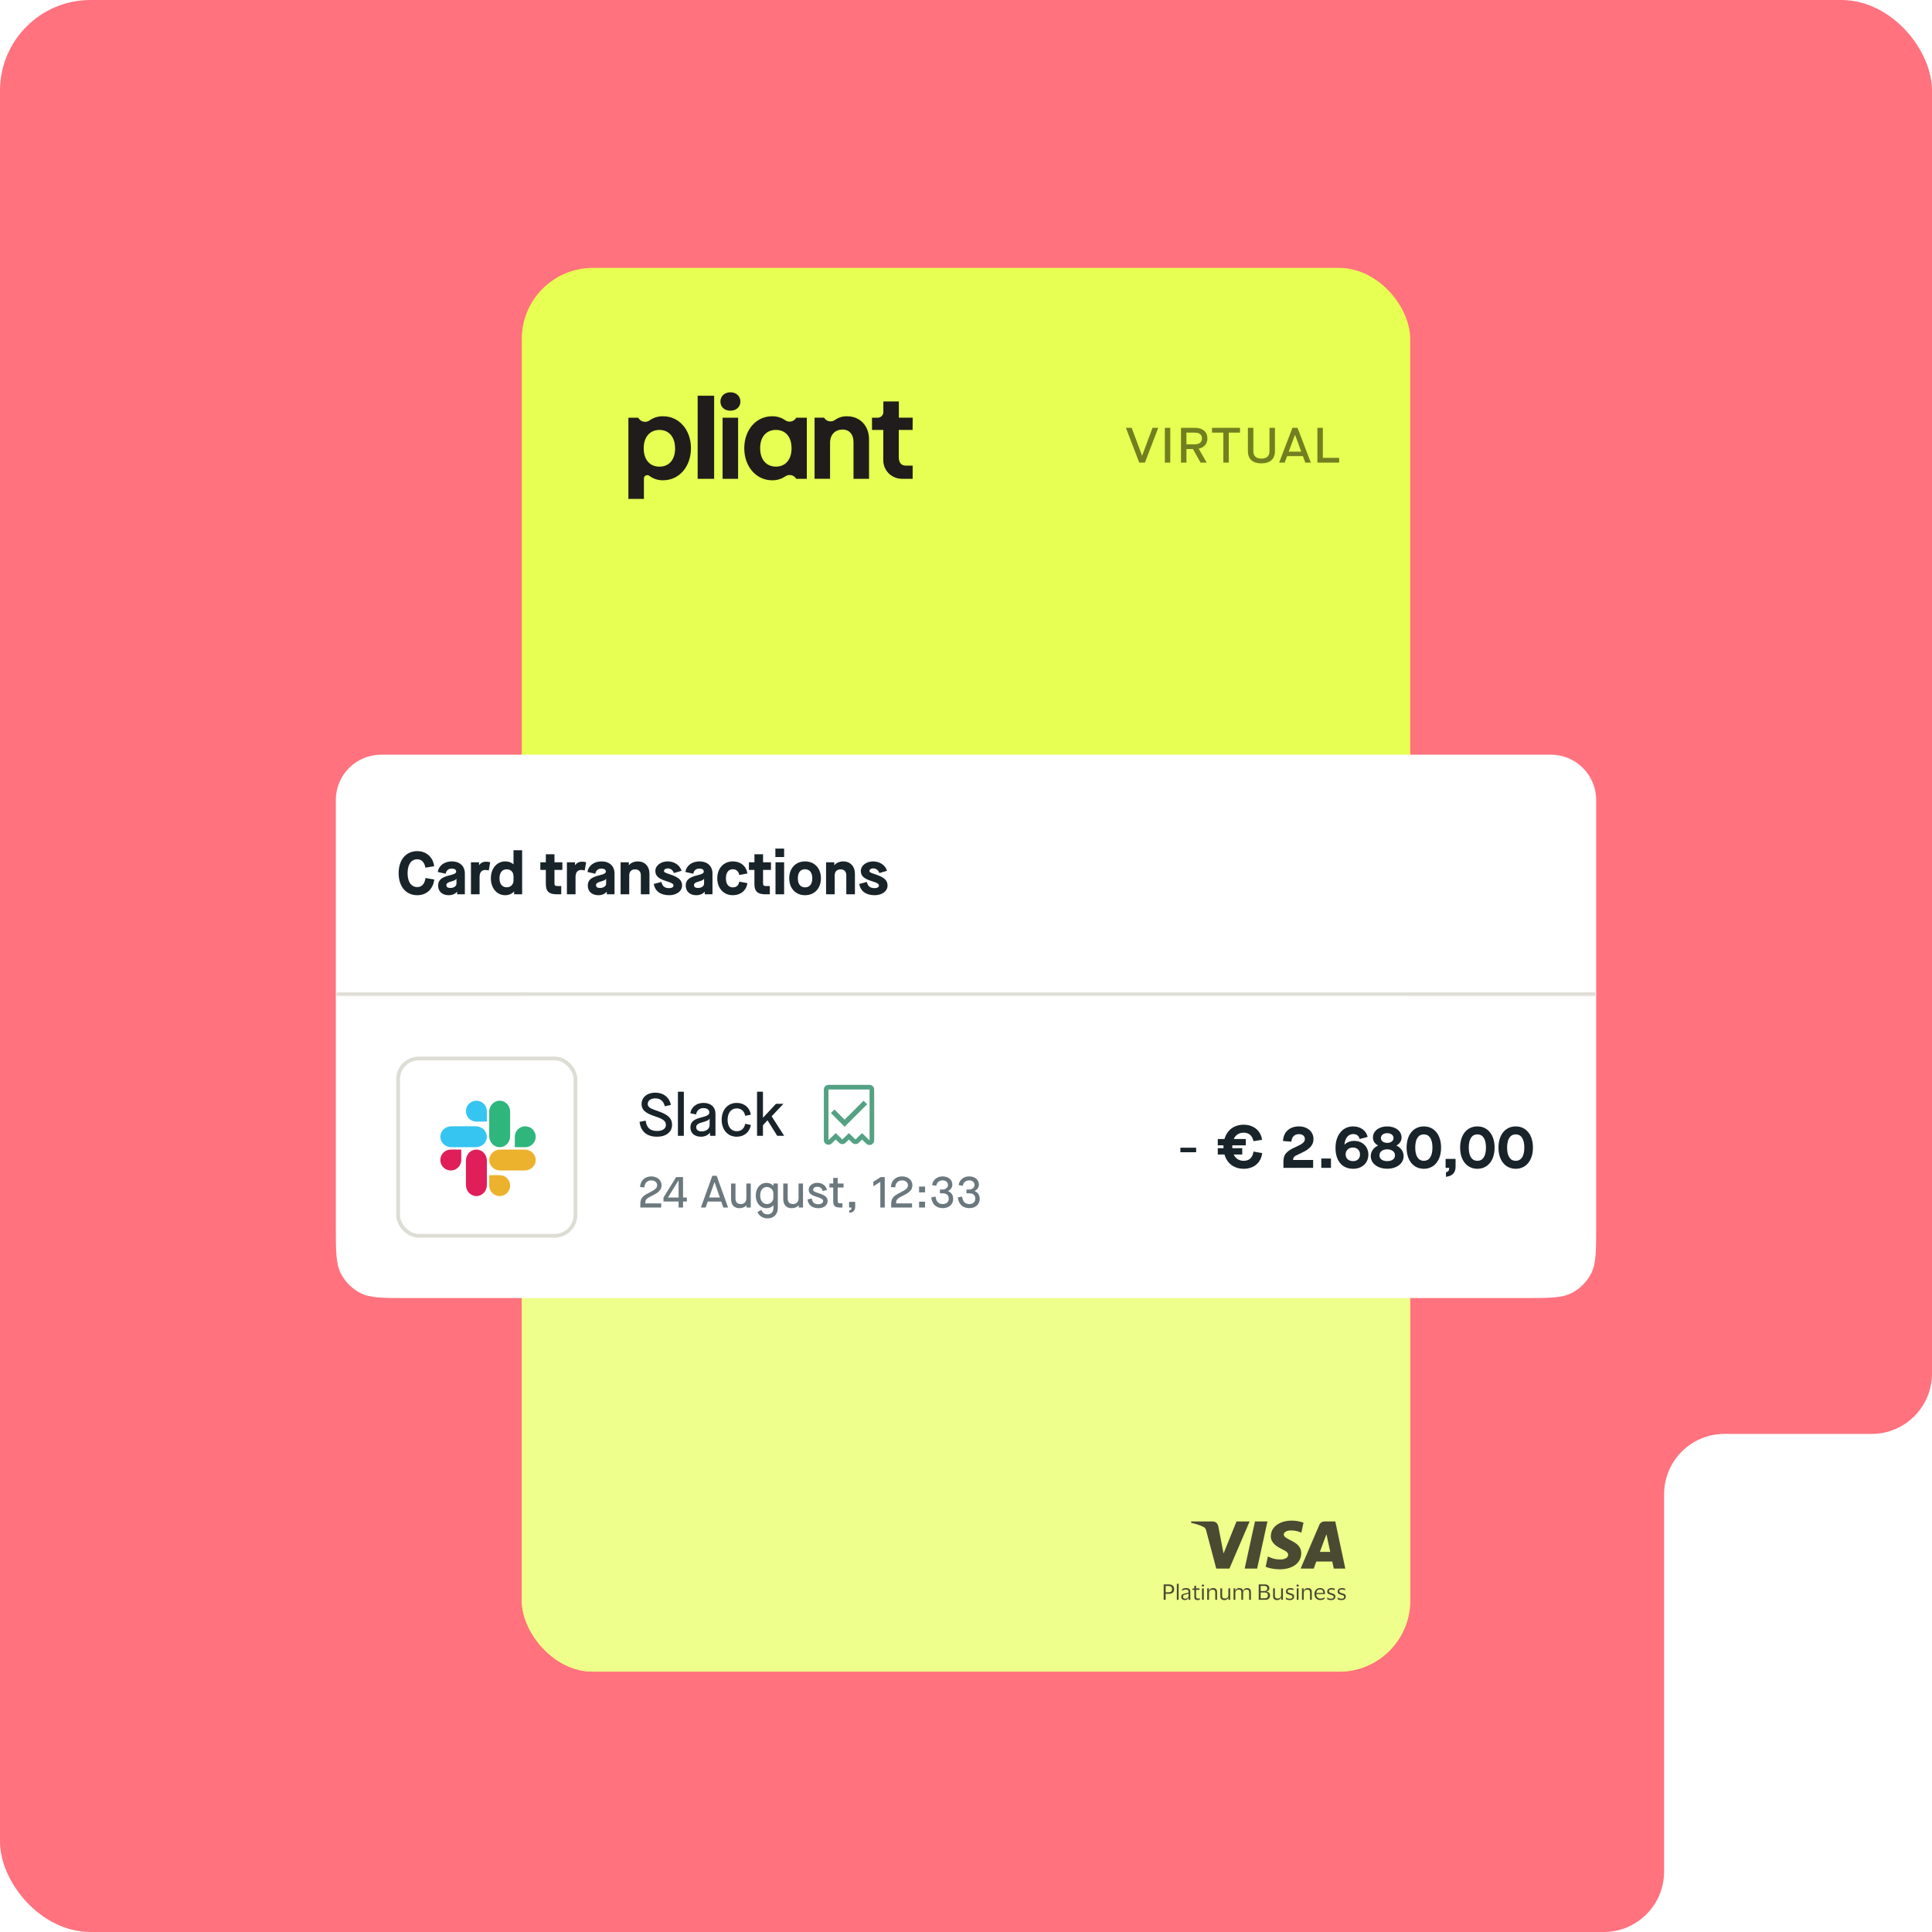 <svg width="512" height="512" viewBox="0 0 512 512" fill="none" xmlns="http://www.w3.org/2000/svg">
<g clip-path="url(#clip0_501_32906)">
<path fill-rule="evenodd" clip-rule="evenodd" d="M512 16C512 7.163 504.837 0 496 0H16C7.163 0 0 7.163 0 16V93V380V496C0 504.837 7.163 512 16 512H425C433.837 512 441 504.837 441 496V396C441 387.163 448.163 380 457 380H496C504.837 380 512 372.837 512 364V16Z" fill="#FF727E"/>
<g clip-path="url(#clip1_501_32906)">
<rect x="138.279" y="71" width="235.443" height="372" rx="18.835" fill="#E6FF52"/>
<path fill-rule="evenodd" clip-rule="evenodd" d="M256.002 252.292C256.002 241.889 264.435 233.456 274.838 233.456H373.724C373.728 233.455 373.725 233.456 373.725 233.456L373.724 443H138.28V282.899H237.167C247.569 282.899 256.002 274.466 256.002 264.064V252.292Z" fill="#EEFF8B"/>
<path d="M303.412 122.6L306.945 113.38H305.431L302.683 120.743H302.655L299.908 113.38H298.38L301.912 122.6H303.412Z" fill="#717F21"/>
<path d="M310.139 122.6V113.38H308.696V122.6H310.139Z" fill="#717F21"/>
<path d="M317.672 118.899C319.116 118.596 319.971 117.608 319.971 116.185C319.971 114.433 318.723 113.38 316.676 113.38H312.976V122.6H314.42V119.004H316.144L318.162 122.6H319.788L317.672 118.912V118.899ZM314.42 114.644H316.536C317.854 114.644 318.527 115.158 318.527 116.185C318.527 117.213 317.84 117.753 316.536 117.753H314.42V114.644Z" fill="#717F21"/>
<path d="M325.64 122.6V114.644H328.612V113.38H321.196V114.644H324.196V122.6H325.64Z" fill="#717F21"/>
<path d="M334.281 122.797C336.566 122.797 337.87 121.638 337.87 119.583V113.38H336.426V119.518C336.426 120.848 335.711 121.533 334.281 121.533C332.851 121.533 332.15 120.848 332.15 119.491V113.38H330.706V119.583C330.706 121.638 331.982 122.797 334.281 122.797Z" fill="#717F21"/>
<path d="M347.384 122.6L343.865 113.38H342.505L338.987 122.6H340.445L341.09 120.874H345.281L345.926 122.6H347.384ZM343.178 115.25H343.206L344.846 119.689H341.524L343.178 115.25Z" fill="#717F21"/>
<path d="M354.886 122.6V121.335H350.569V113.38H349.125V122.6H354.886Z" fill="#717F21"/>
<path d="M190.919 106.415C190.919 104.905 192.1 103.962 193.565 103.962C195.031 103.962 196.212 104.905 196.212 106.415C196.212 107.925 195.032 108.838 193.565 108.838C192.099 108.838 190.919 107.958 190.919 106.415Z" fill="#201C1C"/>
<path d="M195.605 110.694V126.899H191.492V110.694H195.605Z" fill="#201C1C"/>
<path d="M189.255 126.897V104.873H184.887V126.897H189.255Z" fill="#201C1C"/>
<path fill-rule="evenodd" clip-rule="evenodd" d="M175.746 127.275C179.986 127.275 183.109 123.657 183.109 118.781C183.109 113.935 179.986 110.317 175.742 110.317C174.466 110.284 173.213 110.661 172.172 111.391C171.952 111.555 171.699 111.673 171.429 111.737C171.16 111.801 170.881 111.81 170.608 111.763C170.335 111.716 170.076 111.614 169.845 111.464C169.614 111.313 169.417 111.117 169.266 110.888L169.139 110.694H166.532V132.215H170.642V126.786C170.642 126.622 170.689 126.462 170.776 126.322C170.865 126.183 170.991 126.072 171.14 126.001C171.29 125.929 171.457 125.901 171.623 125.919C171.789 125.936 171.947 126 172.078 126.103C173.128 126.896 174.423 127.31 175.746 127.275ZM174.755 113.935C177.176 113.935 178.899 115.697 178.899 118.813L178.908 118.824C178.908 121.927 177.233 123.666 174.764 123.666C172.295 123.666 170.589 121.928 170.589 118.813C170.589 115.697 172.334 113.935 174.755 113.935Z" fill="#201C1C"/>
<path fill-rule="evenodd" clip-rule="evenodd" d="M213.812 110.694H211.012C210.879 110.941 210.694 111.156 210.47 111.327C210.246 111.497 209.988 111.618 209.712 111.682C209.437 111.746 209.151 111.752 208.874 111.698C208.596 111.645 208.333 111.533 208.102 111.372C207.082 110.657 205.855 110.287 204.604 110.317C200.395 110.317 197.24 113.905 197.24 118.781C197.24 123.657 200.395 127.275 204.604 127.275C205.862 127.308 207.098 126.943 208.131 126.234C208.359 126.076 208.619 125.967 208.893 125.915C209.167 125.863 209.45 125.868 209.721 125.931C209.993 125.994 210.249 126.112 210.471 126.279C210.693 126.446 210.877 126.657 211.012 126.899H213.812V110.694ZM205.623 113.929C208.077 113.929 209.768 115.666 209.768 118.781H209.771C209.771 121.896 208.089 123.657 205.629 123.657C203.169 123.657 201.447 121.904 201.447 118.781C201.447 115.659 203.169 113.929 205.623 113.929Z" fill="#201C1C"/>
<path d="M230.304 116.448V126.895H226.188V117.136C226.188 115.026 224.977 113.831 223.32 113.831C221.375 113.831 219.972 115.123 219.972 117.358V126.887H215.868V110.686H218.371L218.52 110.879C218.674 111.086 218.867 111.261 219.089 111.393C219.313 111.525 219.561 111.613 219.82 111.65C220.078 111.688 220.341 111.674 220.594 111.61C220.847 111.547 221.085 111.435 221.294 111.281C222.219 110.622 223.339 110.283 224.479 110.317C227.814 110.317 230.304 112.741 230.304 116.448Z" fill="#201C1C"/>
<path d="M238.184 113.935H241.85L241.873 110.683H238.207V106.39H234.095V109.218C234.095 109.609 233.937 109.985 233.656 110.262C233.517 110.399 233.352 110.508 233.171 110.582C232.989 110.656 232.795 110.694 232.598 110.694H231.089V113.935H234.081V121.997C234.082 123.294 234.604 124.538 235.533 125.457C235.993 125.911 236.54 126.271 237.141 126.517C237.743 126.763 238.387 126.889 239.038 126.89H241.86V123.398H240.108C238.824 123.398 238.184 122.619 238.184 121.076V113.935Z" fill="#201C1C"/>
<g opacity="0.8">
<path d="M331.16 403.199L325.81 415.683H322.318L319.681 405.724C319.52 405.111 319.383 404.887 318.894 404.626C318.107 404.207 316.792 403.811 315.638 403.565L315.714 403.199H321.339C322.058 403.199 322.7 403.662 322.86 404.469L324.251 411.693L327.691 403.199H331.16ZM344.841 411.604C344.856 408.309 340.179 408.13 340.209 406.658C340.217 406.21 340.653 405.731 341.608 405.612C342.082 405.552 343.389 405.507 344.864 406.172L345.445 403.527C344.65 403.244 343.626 402.975 342.357 402.975C339.094 402.975 336.793 404.671 336.778 407.099C336.755 408.892 338.421 409.9 339.667 410.498C340.951 411.11 341.386 411.499 341.379 412.052C341.371 412.889 340.355 413.262 339.399 413.27C337.741 413.299 336.77 412.829 336.006 412.485L335.41 415.219C336.182 415.563 337.603 415.869 339.086 415.884C342.556 415.884 344.826 414.211 344.841 411.611V411.604ZM353.462 415.69H356.519L353.859 403.199H351.039C350.405 403.199 349.87 403.557 349.633 404.118L344.68 415.683H348.15L348.838 413.822H353.072L353.469 415.683L353.462 415.69ZM349.778 411.267L351.521 406.576L352.522 411.267H349.786H349.778ZM335.884 403.199L333.155 415.683H329.853L332.582 403.199H335.884V403.199Z" fill="#201C1C"/>
<path d="M308.386 423.961V419.883H309.735C310.172 419.883 310.517 419.99 310.778 420.197C311.038 420.404 311.161 420.719 311.161 421.132C311.161 421.546 311.03 421.868 310.778 422.075C310.517 422.282 310.172 422.382 309.735 422.382H308.915V423.961H308.386ZM309.658 420.305H308.915V421.976H309.658C309.965 421.976 310.203 421.914 310.364 421.784C310.525 421.654 310.609 421.439 310.609 421.14C310.609 420.841 310.525 420.627 310.364 420.496C310.203 420.366 309.965 420.305 309.658 420.305Z" fill="#201C1C"/>
<path d="M312.349 419.722V423.961H311.874V419.722H312.349Z" fill="#201C1C"/>
<path d="M313.252 421.6L313.306 421.132C313.421 421.056 313.566 420.987 313.735 420.933C313.904 420.879 314.095 420.856 314.295 420.856C314.685 420.856 314.977 420.933 315.161 421.086C315.352 421.24 315.444 421.493 315.444 421.845V423.961H314.984V423.378H314.961C314.885 423.6 314.762 423.769 314.593 423.876C314.432 423.984 314.226 424.037 313.973 424.037C313.804 424.037 313.651 424.007 313.505 423.945C313.367 423.884 313.252 423.784 313.168 423.662C313.083 423.531 313.037 423.371 313.037 423.179C313.037 422.987 313.076 422.826 313.16 422.704C313.244 422.581 313.359 422.489 313.505 422.428C313.651 422.366 313.835 422.313 314.042 422.274C314.295 422.228 314.494 422.19 314.647 422.159C314.793 422.121 314.9 422.075 314.969 422.014V421.876C314.969 421.654 314.915 421.493 314.816 421.393C314.716 421.293 314.524 421.24 314.241 421.24C314.065 421.24 313.888 421.27 313.712 421.332C313.536 421.393 313.382 421.485 313.244 421.608H313.237L313.252 421.6ZM314.977 422.941V422.313C314.923 422.366 314.816 422.405 314.67 422.443C314.524 422.481 314.348 422.52 314.134 422.558C313.95 422.589 313.804 422.642 313.689 422.719C313.574 422.796 313.52 422.941 313.52 423.141C313.52 423.325 313.574 423.455 313.681 423.547C313.789 423.639 313.934 423.677 314.118 423.677C314.302 423.677 314.448 423.639 314.578 423.562C314.708 423.486 314.808 423.394 314.877 423.279C314.946 423.164 314.977 423.056 314.977 422.941Z" fill="#201C1C"/>
<path d="M316.993 423.148C316.993 423.34 317.031 423.47 317.116 423.539C317.2 423.608 317.307 423.639 317.438 423.639C317.56 423.639 317.668 423.631 317.752 423.608C317.844 423.585 317.913 423.562 317.974 423.531H317.989L317.943 423.938C317.89 423.968 317.806 423.991 317.706 424.014C317.599 424.037 317.491 424.045 317.376 424.045C317.108 424.045 316.893 423.984 316.74 423.853C316.587 423.723 316.51 423.516 316.51 423.225V421.332H315.951L316.012 421.017L316.502 420.948V420.297L316.978 420.228V420.933H317.905L317.844 421.332H316.978V423.148H316.993Z" fill="#201C1C"/>
<path d="M318.482 420.19C318.482 420.113 318.513 420.044 318.566 419.99C318.62 419.937 318.689 419.914 318.781 419.914C318.873 419.914 318.942 419.937 318.996 419.99C319.049 420.044 319.08 420.105 319.08 420.19C319.08 420.274 319.049 420.335 318.996 420.389C318.942 420.442 318.865 420.465 318.781 420.465C318.697 420.465 318.628 420.442 318.566 420.389C318.513 420.335 318.482 420.266 318.482 420.19ZM319.019 420.933V423.968H318.543V420.933H319.019Z" fill="#201C1C"/>
<path d="M321.485 420.856C321.815 420.856 322.075 420.941 322.259 421.109C322.443 421.278 322.535 421.539 322.535 421.899V423.968H322.06V422.037C322.06 421.784 322.006 421.592 321.899 421.462C321.792 421.332 321.592 421.27 321.309 421.27C321.14 421.27 320.987 421.301 320.849 421.37C320.711 421.439 320.604 421.531 320.519 421.661C320.435 421.792 320.397 421.937 320.397 422.106V423.961H319.921V420.925H320.381V421.569H320.404C320.458 421.401 320.55 421.263 320.665 421.155C320.78 421.048 320.91 420.971 321.056 420.925C321.201 420.879 321.339 420.856 321.485 420.856Z" fill="#201C1C"/>
<path d="M324.629 423.623C324.79 423.623 324.943 423.593 325.081 423.524C325.219 423.455 325.326 423.363 325.411 423.232C325.495 423.11 325.533 422.964 325.533 422.795V420.933H326.009V423.968H325.556V423.332H325.533C325.472 423.501 325.388 423.646 325.273 423.746C325.158 423.846 325.027 423.93 324.889 423.976C324.744 424.022 324.606 424.045 324.468 424.045C324.138 424.045 323.878 423.96 323.686 423.784C323.494 423.616 323.402 423.347 323.402 422.987V420.933H323.878V422.88C323.878 423.14 323.931 423.324 324.039 423.447C324.146 423.57 324.345 423.623 324.629 423.623Z" fill="#201C1C"/>
<path d="M329.411 421.585H329.434C329.495 421.408 329.579 421.27 329.694 421.163C329.809 421.056 329.94 420.979 330.078 420.933C330.215 420.887 330.361 420.857 330.499 420.857C330.821 420.857 331.074 420.941 331.25 421.117C331.427 421.293 331.511 421.554 331.511 421.914V423.961H331.036V422.006C331.036 421.746 330.99 421.562 330.89 421.439C330.798 421.324 330.606 421.263 330.315 421.263C330.07 421.263 329.863 421.332 329.694 421.477C329.526 421.615 329.441 421.822 329.441 422.091V423.961H328.966V422.006C328.966 421.746 328.92 421.562 328.82 421.439C328.721 421.324 328.529 421.263 328.246 421.263C328.085 421.263 327.939 421.293 327.809 421.362C327.678 421.431 327.571 421.523 327.494 421.654C327.418 421.776 327.379 421.922 327.379 422.091V423.961H326.904V420.926H327.364V421.577H327.387C327.448 421.401 327.525 421.263 327.64 421.155C327.755 421.048 327.878 420.972 328.016 420.926C328.154 420.872 328.292 420.849 328.43 420.849C328.698 420.849 328.92 420.91 329.089 421.025C329.257 421.14 329.365 421.332 329.411 421.577V421.585Z" fill="#201C1C"/>
<path d="M333.572 423.961V419.883H335.212C335.573 419.883 335.856 419.975 336.071 420.159C336.285 420.343 336.393 420.588 336.393 420.887C336.393 421.125 336.316 421.316 336.163 421.477C336.01 421.638 335.818 421.73 335.596 421.769V421.784C335.887 421.815 336.124 421.922 336.308 422.098C336.492 422.275 336.577 422.52 336.577 422.819C336.577 423.033 336.531 423.225 336.446 423.401C336.354 423.578 336.224 423.716 336.04 423.815C335.856 423.915 335.619 423.968 335.335 423.968H333.587L333.572 423.961ZM335.082 420.289H334.093V421.638H335.082C335.588 421.638 335.841 421.408 335.841 420.956C335.841 420.726 335.78 420.558 335.649 420.45C335.519 420.343 335.335 420.289 335.082 420.289ZM335.159 423.562C335.465 423.562 335.688 423.501 335.818 423.371C335.948 423.24 336.017 423.049 336.017 422.796C336.017 422.543 335.948 422.343 335.81 422.213C335.672 422.083 335.45 422.022 335.159 422.022H334.093V423.562H335.159Z" fill="#201C1C"/>
<path d="M338.608 423.623C338.769 423.623 338.923 423.593 339.061 423.524C339.199 423.455 339.306 423.363 339.39 423.232C339.474 423.102 339.513 422.964 339.513 422.795V420.933H339.988V423.968H339.528V423.332H339.505C339.444 423.501 339.359 423.646 339.244 423.746C339.13 423.846 338.999 423.93 338.861 423.976C338.723 424.022 338.578 424.045 338.44 424.045C338.11 424.045 337.849 423.96 337.666 423.784C337.474 423.616 337.382 423.347 337.382 422.987V420.933H337.857V422.88C337.857 423.14 337.911 423.324 338.018 423.447C338.125 423.57 338.325 423.623 338.608 423.623Z" fill="#201C1C"/>
<path d="M340.801 421.753C340.801 421.554 340.847 421.385 340.947 421.255C341.046 421.125 341.176 421.025 341.345 420.956C341.514 420.887 341.705 420.856 341.928 420.856C342.112 420.856 342.28 420.872 342.426 420.91C342.571 420.948 342.679 420.979 342.755 421.017L342.778 421.454H342.763C342.702 421.408 342.625 421.37 342.526 421.339C342.426 421.309 342.326 421.278 342.211 421.263C342.096 421.24 341.997 421.232 341.905 421.232C341.698 421.232 341.537 421.263 341.422 421.324C341.307 421.385 341.245 421.508 341.245 421.684C341.245 421.792 341.268 421.876 341.322 421.937C341.376 421.999 341.452 422.052 341.552 422.09C341.652 422.129 341.782 422.175 341.928 422.213C342.135 422.274 342.311 422.336 342.464 422.389C342.617 422.443 342.74 422.527 342.824 422.627C342.909 422.734 342.955 422.888 342.955 423.087C342.955 423.401 342.855 423.639 342.648 423.8C342.441 423.961 342.165 424.045 341.805 424.045C341.598 424.045 341.414 424.022 341.23 423.976C341.054 423.93 340.908 423.876 340.793 423.8L340.755 423.332H340.77C340.893 423.44 341.046 423.524 341.245 423.585C341.437 423.646 341.621 423.669 341.797 423.669C342.043 423.669 342.219 423.631 342.334 423.554C342.449 423.478 342.503 423.348 342.503 423.179C342.503 423.072 342.472 422.98 342.418 422.918C342.365 422.857 342.28 422.803 342.165 422.765C342.05 422.727 341.92 422.681 341.751 422.635C341.567 422.581 341.406 422.527 341.261 422.474C341.115 422.42 341 422.336 340.908 422.228C340.824 422.121 340.778 421.96 340.778 421.753H340.801Z" fill="#201C1C"/>
<path d="M343.59 420.19C343.59 420.113 343.621 420.044 343.674 419.99C343.728 419.937 343.797 419.914 343.889 419.914C343.981 419.914 344.05 419.937 344.103 419.99C344.157 420.044 344.188 420.105 344.188 420.19C344.188 420.274 344.157 420.335 344.103 420.389C344.042 420.442 343.973 420.465 343.889 420.465C343.805 420.465 343.736 420.442 343.674 420.389C343.621 420.335 343.59 420.266 343.59 420.19ZM344.126 420.933V423.968H343.651V420.933H344.126Z" fill="#201C1C"/>
<path d="M346.595 420.856C346.925 420.856 347.185 420.941 347.369 421.109C347.553 421.278 347.645 421.539 347.645 421.899V423.968H347.17V422.037C347.17 421.784 347.116 421.592 347.009 421.462C346.902 421.332 346.702 421.27 346.419 421.27C346.25 421.27 346.097 421.301 345.959 421.37C345.821 421.439 345.714 421.531 345.629 421.661C345.553 421.784 345.507 421.937 345.507 422.106V423.961H345.032V420.925H345.484V421.569H345.514C345.576 421.401 345.66 421.263 345.775 421.155C345.89 421.048 346.02 420.971 346.166 420.925C346.312 420.879 346.45 420.856 346.595 420.856Z" fill="#201C1C"/>
<path d="M349.9 423.646C350.176 423.646 350.39 423.616 350.567 423.547C350.735 423.478 350.889 423.393 351.027 423.279H351.034L350.988 423.715C350.896 423.792 350.758 423.861 350.567 423.93C350.375 423.999 350.145 424.03 349.862 424.03C349.555 424.03 349.287 423.961 349.057 423.823C348.827 423.685 348.643 423.501 348.52 423.256C348.39 423.018 348.329 422.742 348.329 422.435C348.329 422.129 348.39 421.853 348.52 421.615C348.651 421.378 348.819 421.186 349.041 421.048C349.264 420.91 349.509 420.841 349.785 420.841C350.107 420.841 350.36 420.895 350.559 421.01C350.758 421.125 350.904 421.278 350.996 421.485C351.088 421.692 351.134 421.922 351.134 422.19C351.134 422.228 351.134 422.267 351.134 422.32C351.134 422.374 351.126 422.412 351.119 422.451H348.827C348.827 422.451 348.827 422.451 348.827 422.458C348.827 422.458 348.827 422.458 348.827 422.466C348.827 422.826 348.934 423.11 349.126 423.317C349.317 423.524 349.578 423.631 349.915 423.631L349.9 423.646ZM349.785 421.217C349.517 421.217 349.302 421.301 349.133 421.462C348.972 421.623 348.873 421.853 348.835 422.152H350.666V422.098C350.666 421.922 350.636 421.761 350.59 421.631C350.536 421.5 350.444 421.401 350.322 421.324C350.191 421.247 350.015 421.217 349.793 421.217H349.785Z" fill="#201C1C"/>
<path d="M351.738 421.753C351.738 421.554 351.784 421.385 351.884 421.255C351.984 421.125 352.114 421.025 352.283 420.956C352.451 420.887 352.643 420.856 352.865 420.856C353.049 420.856 353.218 420.872 353.363 420.91C353.509 420.948 353.616 420.979 353.693 421.017L353.716 421.454H353.701C353.639 421.408 353.563 421.37 353.463 421.339C353.363 421.309 353.264 421.278 353.149 421.263C353.034 421.24 352.934 421.232 352.842 421.232C352.635 421.232 352.474 421.263 352.359 421.324C352.244 421.385 352.183 421.508 352.183 421.684C352.183 421.792 352.206 421.876 352.26 421.937C352.313 421.999 352.39 422.052 352.49 422.09C352.589 422.129 352.72 422.175 352.865 422.213C353.072 422.274 353.248 422.336 353.402 422.389C353.555 422.443 353.678 422.527 353.762 422.627C353.846 422.734 353.892 422.888 353.892 423.087C353.892 423.401 353.793 423.639 353.586 423.8C353.379 423.961 353.103 424.045 352.743 424.045C352.536 424.045 352.352 424.022 352.168 423.976C351.991 423.93 351.846 423.876 351.731 423.8L351.692 423.332H351.708C351.83 423.44 351.984 423.524 352.183 423.585C352.375 423.646 352.559 423.669 352.735 423.669C352.98 423.669 353.156 423.631 353.271 423.554C353.386 423.478 353.44 423.348 353.44 423.179C353.44 423.072 353.409 422.98 353.356 422.918C353.302 422.857 353.218 422.803 353.103 422.765C352.988 422.727 352.858 422.681 352.689 422.635C352.505 422.581 352.344 422.527 352.198 422.474C352.053 422.42 351.938 422.336 351.846 422.228C351.761 422.121 351.715 421.96 351.715 421.753H351.738Z" fill="#201C1C"/>
<path d="M354.498 421.753C354.498 421.554 354.544 421.385 354.643 421.255C354.743 421.125 354.873 421.025 355.042 420.956C355.21 420.887 355.402 420.856 355.624 420.856C355.808 420.856 355.977 420.872 356.122 420.91C356.268 420.948 356.375 420.979 356.452 421.017L356.475 421.454H356.46C356.398 421.408 356.322 421.37 356.222 421.339C356.122 421.309 356.023 421.278 355.908 421.263C355.793 421.24 355.693 421.232 355.601 421.232C355.394 421.232 355.233 421.263 355.118 421.324C355.003 421.385 354.942 421.508 354.942 421.684C354.942 421.792 354.965 421.876 355.019 421.937C355.072 421.999 355.149 422.052 355.249 422.09C355.348 422.129 355.479 422.175 355.624 422.213C355.831 422.274 356.008 422.336 356.161 422.389C356.314 422.443 356.437 422.527 356.521 422.627C356.605 422.734 356.651 422.888 356.651 423.087C356.651 423.401 356.552 423.639 356.345 423.8C356.138 423.961 355.862 424.045 355.502 424.045C355.295 424.045 355.111 424.022 354.927 423.976C354.75 423.93 354.605 423.876 354.49 423.8L354.452 423.332H354.467C354.59 423.44 354.743 423.524 354.942 423.585C355.134 423.646 355.318 423.669 355.494 423.669C355.739 423.669 355.916 423.631 356.031 423.554C356.145 423.478 356.199 423.348 356.199 423.179C356.199 423.072 356.168 422.98 356.115 422.918C356.061 422.857 355.977 422.803 355.862 422.765C355.747 422.727 355.617 422.681 355.448 422.635C355.264 422.581 355.103 422.527 354.957 422.474C354.812 422.42 354.697 422.336 354.605 422.228C354.521 422.121 354.475 421.96 354.475 421.753H354.498Z" fill="#201C1C"/>
</g>
</g>
<g filter="url(#filter0_dd_501_32906)">
<mask id="path-24-inside-1_501_32906" fill="white">
<path d="M89 196C89 189.373 94.373 184 101 184H411C417.627 184 423 189.373 423 196V248H89V196Z"/>
</mask>
<path d="M89 196C89 189.373 94.373 184 101 184H411C417.627 184 423 189.373 423 196V248H89V196Z" fill="white"/>
<path d="M110.588 221.24C107.58 221.24 105.644 218.936 105.644 215.4C105.644 211.864 107.58 209.56 110.588 209.56C112.988 209.56 114.78 211.176 115.052 213.56L112.732 213.944C112.492 212.52 111.724 211.72 110.588 211.72C108.972 211.72 108.012 213.112 108.012 215.4C108.012 217.704 108.972 219.08 110.588 219.08C111.772 219.08 112.54 218.248 112.764 216.68L115.084 217.08C114.796 219.608 113.036 221.24 110.588 221.24ZM118.889 221.24C117.209 221.24 116.105 220.232 116.105 218.696C116.105 217.272 116.953 216.504 119.129 215.976C120.473 215.656 120.889 215.416 120.889 214.968C120.889 214.472 120.457 214.184 119.721 214.184C118.841 214.184 118.265 214.68 118.105 215.544L116.009 215.08C116.265 213.4 117.769 212.28 119.721 212.28C121.849 212.28 123.193 213.512 123.193 215.496V221H121.145V220.328H121.113C120.617 220.92 119.833 221.24 118.889 221.24ZM119.337 219.32C120.297 219.32 120.969 218.84 120.969 218.136V216.904H120.937C120.793 217.16 120.441 217.352 119.673 217.576C118.649 217.848 118.297 218.104 118.297 218.552C118.297 219.064 118.649 219.32 119.337 219.32ZM127.093 221H124.805V212.52H126.949V213.272H126.981C127.349 212.712 127.973 212.36 128.805 212.36C129.221 212.36 129.573 212.408 129.909 212.504L129.525 214.68C129.157 214.584 128.885 214.552 128.581 214.552C127.605 214.552 127.093 215.208 127.093 216.44V221ZM133.876 221.24C131.668 221.24 130.084 219.368 130.084 216.76C130.084 214.152 131.668 212.28 133.876 212.28C134.756 212.28 135.508 212.536 136.052 213.032H136.084V209.32H138.372V221H136.244V220.248H136.212C135.764 220.808 134.9 221.24 133.876 221.24ZM134.308 219.144C135.332 219.144 136.084 218.392 136.084 217.368V216.152C136.084 215.112 135.332 214.376 134.308 214.376C133.076 214.376 132.372 215.24 132.372 216.76C132.372 218.264 133.092 219.144 134.308 219.144ZM149.037 212.52V214.536H146.941V218.12C146.941 218.648 147.133 218.808 147.805 218.808H148.733V221H147.581C145.485 221 144.653 220.232 144.653 218.264V214.536H143.197V212.52H144.653V210.392H146.941V212.52H149.037ZM152.524 221H150.236V212.52H152.38V213.272H152.412C152.78 212.712 153.404 212.36 154.236 212.36C154.652 212.36 155.004 212.408 155.34 212.504L154.956 214.68C154.588 214.584 154.316 214.552 154.012 214.552C153.036 214.552 152.524 215.208 152.524 216.44V221ZM158.552 221.24C156.872 221.24 155.768 220.232 155.768 218.696C155.768 217.272 156.616 216.504 158.792 215.976C160.136 215.656 160.552 215.416 160.552 214.968C160.552 214.472 160.12 214.184 159.384 214.184C158.504 214.184 157.928 214.68 157.768 215.544L155.672 215.08C155.928 213.4 157.432 212.28 159.384 212.28C161.512 212.28 162.856 213.512 162.856 215.496V221H160.808V220.328H160.776C160.28 220.92 159.496 221.24 158.552 221.24ZM159 219.32C159.96 219.32 160.632 218.84 160.632 218.136V216.904H160.6C160.456 217.16 160.104 217.352 159.336 217.576C158.312 217.848 157.96 218.104 157.96 218.552C157.96 219.064 158.312 219.32 159 219.32ZM166.755 221H164.467V212.52H166.643V213.272H166.675C167.171 212.664 168.067 212.28 169.011 212.28C170.867 212.28 172.115 213.56 172.115 215.576V221H169.827V215.976C169.827 214.968 169.283 214.392 168.291 214.392C167.331 214.392 166.755 215 166.755 215.976V221ZM177.339 221.24C175.035 221.24 173.611 220.168 173.243 218.264L175.275 217.72C175.547 218.872 176.139 219.368 177.339 219.368C178.011 219.368 178.475 219.112 178.475 218.68C178.475 218.2 178.091 217.992 176.443 217.464C174.523 216.856 173.675 216.12 173.675 214.824C173.675 213.384 175.115 212.28 176.939 212.28C178.683 212.28 180.203 213.288 180.619 214.776L178.587 215.368C178.315 214.568 177.707 214.136 176.939 214.136C176.331 214.136 175.963 214.472 175.963 214.824C175.963 215.144 176.155 215.256 177.659 215.752C179.707 216.456 180.763 217.192 180.763 218.664C180.763 220.184 179.275 221.24 177.339 221.24ZM184.508 221.24C182.828 221.24 181.724 220.232 181.724 218.696C181.724 217.272 182.572 216.504 184.748 215.976C186.092 215.656 186.508 215.416 186.508 214.968C186.508 214.472 186.076 214.184 185.34 214.184C184.46 214.184 183.884 214.68 183.724 215.544L181.628 215.08C181.884 213.4 183.388 212.28 185.34 212.28C187.468 212.28 188.812 213.512 188.812 215.496V221H186.764V220.328H186.732C186.236 220.92 185.452 221.24 184.508 221.24ZM184.956 219.32C185.916 219.32 186.588 218.84 186.588 218.136V216.904H186.556C186.412 217.16 186.06 217.352 185.292 217.576C184.268 217.848 183.916 218.104 183.916 218.552C183.916 219.064 184.268 219.32 184.956 219.32ZM194.199 221.24C191.799 221.24 190.087 219.432 190.087 216.76C190.087 214.088 191.799 212.28 194.199 212.28C196.263 212.28 197.767 213.496 198.071 215.48L195.911 215.88C195.735 214.872 195.111 214.36 194.199 214.36C193.063 214.36 192.375 215.24 192.375 216.76C192.375 218.28 193.063 219.16 194.199 219.16C195.143 219.16 195.751 218.648 195.911 217.64L198.071 218.04C197.767 220.024 196.263 221.24 194.199 221.24ZM204.315 212.52V214.536H202.219V218.12C202.219 218.648 202.411 218.808 203.083 218.808H204.011V221H202.859C200.763 221 199.931 220.232 199.931 218.264V214.536H198.475V212.52H199.931V210.392H202.219V212.52H204.315ZM207.802 211.128H205.482V208.888H207.802V211.128ZM207.802 221H205.514V212.52H207.802V221ZM213.345 221.24C210.865 221.24 209.153 219.432 209.153 216.76C209.153 214.088 210.865 212.28 213.345 212.28C215.841 212.28 217.553 214.088 217.553 216.76C217.553 219.432 215.841 221.24 213.345 221.24ZM213.345 219.16C214.561 219.16 215.265 218.28 215.265 216.76C215.265 215.24 214.561 214.36 213.345 214.36C212.129 214.36 211.441 215.24 211.441 216.76C211.441 218.28 212.129 219.16 213.345 219.16ZM221.205 221H218.917V212.52H221.093V213.272H221.125C221.621 212.664 222.517 212.28 223.461 212.28C225.317 212.28 226.565 213.56 226.565 215.576V221H224.277V215.976C224.277 214.968 223.733 214.392 222.741 214.392C221.781 214.392 221.205 215 221.205 215.976V221ZM231.789 221.24C229.485 221.24 228.061 220.168 227.693 218.264L229.725 217.72C229.997 218.872 230.589 219.368 231.789 219.368C232.461 219.368 232.925 219.112 232.925 218.68C232.925 218.2 232.541 217.992 230.893 217.464C228.973 216.856 228.125 216.12 228.125 214.824C228.125 213.384 229.565 212.28 231.389 212.28C233.133 212.28 234.653 213.288 235.069 214.776L233.037 215.368C232.765 214.568 232.157 214.136 231.389 214.136C230.781 214.136 230.413 214.472 230.413 214.824C230.413 215.144 230.605 215.256 232.109 215.752C234.157 216.456 235.213 217.192 235.213 218.664C235.213 220.184 233.725 221.24 231.789 221.24Z" fill="#19242A"/>
<path d="M89 184H423H89ZM423 249H89V247H423V249ZM89 248V184V248ZM423 184V248V184Z" fill="#DDDDD5" mask="url(#path-24-inside-1_501_32906)"/>
<path d="M89 248H423V308.8C423 315.521 423 318.881 421.692 321.448C420.542 323.706 418.706 325.542 416.448 326.692C413.881 328 410.521 328 403.8 328H108.2C101.479 328 98.119 328 95.552 326.692C93.294 325.542 91.458 323.706 90.308 321.448C89 318.881 89 315.521 89 308.8V248Z" fill="white"/>
<path fill-rule="evenodd" clip-rule="evenodd" d="M123.783 291.576C123.783 290.121 124.883 288.95 126.25 288.95C127.616 288.95 128.717 290.121 128.717 291.576V298.041C128.717 299.496 127.616 300.667 126.25 300.667C124.883 300.667 123.783 299.496 123.783 298.041V291.576Z" fill="#E01E5A" stroke="#E01E5A" stroke-width="0.609" stroke-linecap="round" stroke-linejoin="round"/>
<path fill-rule="evenodd" clip-rule="evenodd" d="M132.577 293.884C131.122 293.884 129.951 292.783 129.951 291.417C129.951 290.05 131.122 288.95 132.577 288.95H139.041C140.496 288.95 141.668 290.05 141.668 291.417C141.668 292.783 140.496 293.884 139.041 293.884H132.577Z" fill="#ECB22D" stroke="#ECB22D" stroke-width="0.609" stroke-linecap="round" stroke-linejoin="round"/>
<path fill-rule="evenodd" clip-rule="evenodd" d="M129.951 278.626C129.951 277.171 131.051 276 132.418 276C133.784 276 134.884 277.171 134.884 278.626V285.09C134.884 286.545 133.784 287.717 132.418 287.717C131.051 287.717 129.951 286.545 129.951 285.09V278.626Z" fill="#2FB67C" stroke="#2FB67C" stroke-width="0.609" stroke-linecap="round" stroke-linejoin="round"/>
<path fill-rule="evenodd" clip-rule="evenodd" d="M119.626 287.717C118.172 287.717 117 286.617 117 285.25C117 283.884 118.172 282.783 119.626 282.783H126.091C127.546 282.783 128.717 283.884 128.717 285.25C128.717 286.617 127.546 287.717 126.091 287.717H119.626Z" fill="#36C5F1" stroke="#36C5F1" stroke-width="0.609" stroke-linecap="round" stroke-linejoin="round"/>
<path fill-rule="evenodd" clip-rule="evenodd" d="M129.951 298.2C129.95 298.524 130.013 298.845 130.137 299.145C130.261 299.444 130.442 299.717 130.672 299.946C130.901 300.175 131.173 300.357 131.472 300.48C131.772 300.604 132.093 300.667 132.417 300.667C133.784 300.667 134.884 299.567 134.884 298.2C134.885 297.876 134.821 297.555 134.698 297.255C134.574 296.956 134.392 296.684 134.163 296.454C133.934 296.225 133.662 296.043 133.362 295.92C133.062 295.796 132.741 295.733 132.417 295.733H129.951V298.2Z" fill="#ECB22D" stroke="#ECB22D" stroke-width="0.609" stroke-linecap="round"/>
<path fill-rule="evenodd" clip-rule="evenodd" d="M139.2 287.717H136.734V285.25C136.734 283.884 137.834 282.783 139.2 282.783C140.567 282.783 141.667 283.884 141.667 285.25C141.667 286.617 140.567 287.717 139.2 287.717Z" fill="#2FB67C" stroke="#2FB67C" stroke-width="0.609" stroke-linecap="round"/>
<path fill-rule="evenodd" clip-rule="evenodd" d="M119.467 288.95H121.933V291.417C121.933 292.783 120.833 293.883 119.467 293.883C119.143 293.884 118.821 293.821 118.522 293.697C118.222 293.573 117.95 293.392 117.721 293.162C117.492 292.933 117.31 292.661 117.186 292.361C117.063 292.062 116.999 291.741 117 291.417C117 290.05 118.1 288.95 119.467 288.95Z" fill="#E01E5A" stroke="#E01E5A" stroke-width="0.609" stroke-linecap="round"/>
<path fill-rule="evenodd" clip-rule="evenodd" d="M128.716 278.467V280.933H126.25C125.925 280.934 125.604 280.871 125.305 280.747C125.005 280.623 124.733 280.442 124.504 280.212C124.275 279.983 124.093 279.711 123.969 279.411C123.846 279.112 123.782 278.791 123.783 278.467C123.783 277.1 124.883 276 126.25 276C126.574 275.999 126.895 276.063 127.194 276.186C127.494 276.31 127.766 276.492 127.995 276.721C128.225 276.95 128.406 277.222 128.53 277.522C128.654 277.821 128.717 278.143 128.716 278.467Z" fill="#36C5F1" stroke="#36C5F1" stroke-width="0.609" stroke-linecap="round"/>
<rect x="105.5" y="264.5" width="47" height="47" rx="5.5" stroke="#DDDDD5"/>
<path d="M174.136 285.24C171.416 285.24 169.784 283.848 169.496 281.304L171.112 280.984C171.352 282.872 172.296 283.72 174.168 283.72C175.576 283.72 176.472 283.096 176.472 282.136C176.472 281.112 175.784 280.552 173.608 279.848C170.936 278.968 170.024 278.088 170.024 276.584C170.024 274.792 171.512 273.56 173.672 273.56C175.816 273.56 177.432 274.84 177.784 276.824L176.184 277.176C175.832 275.784 174.984 275.08 173.672 275.08C172.44 275.08 171.656 275.672 171.656 276.584C171.656 277.336 172.248 277.768 174.152 278.376C177.032 279.336 178.104 280.36 178.104 282.104C178.104 283.976 176.504 285.24 174.136 285.24ZM181.222 285H179.654V273.32H181.222V285ZM185.75 285.24C184.054 285.24 182.966 284.28 182.966 282.792C182.966 281.368 183.798 280.616 185.958 280.104C187.494 279.72 187.974 279.4 187.974 278.792C187.974 278.104 187.382 277.656 186.422 277.656C185.382 277.656 184.662 278.28 184.454 279.336L182.934 279.016C183.222 277.352 184.598 276.28 186.422 276.28C188.39 276.28 189.606 277.384 189.606 279.176V285H188.166V284.184H188.134C187.606 284.856 186.742 285.24 185.75 285.24ZM185.942 283.832C187.174 283.832 188.054 283.128 188.054 282.136V280.456H188.022C187.862 280.824 187.366 281.08 186.358 281.352C185.014 281.688 184.502 282.056 184.502 282.696C184.502 283.432 185.014 283.832 185.942 283.832ZM195.237 285.24C192.885 285.24 191.253 283.432 191.253 280.76C191.253 278.088 192.885 276.28 195.237 276.28C197.205 276.28 198.677 277.48 198.981 279.4L197.477 279.704C197.253 278.44 196.421 277.736 195.237 277.736C193.781 277.736 192.821 278.904 192.821 280.76C192.821 282.616 193.781 283.784 195.237 283.784C196.437 283.784 197.253 283.08 197.477 281.816L198.981 282.12C198.677 284.04 197.205 285.24 195.237 285.24ZM202.194 285H200.626V273.32H202.194V280.184H202.226L205.65 276.52H207.618L204.498 279.832L207.81 285H205.97L203.41 280.904H203.378L202.194 282.2V285Z" fill="#19242A"/>
<path d="M230.442 271.5H219.558C218.882 271.5 218.333 272.048 218.333 272.725V286.145L218.337 286.244C218.414 287.258 219.655 287.753 220.408 287.025L221.479 285.991L222.372 286.853L222.459 286.929C222.934 287.31 223.626 287.284 224.073 286.853L224.966 285.991L225.858 286.854L225.945 286.93C226.42 287.311 227.113 287.285 227.56 286.854L228.453 285.991L229.592 287.091C230.369 287.842 231.667 287.291 231.667 286.21V272.725C231.667 272.048 231.119 271.5 230.442 271.5ZM230.442 272.725V286.21L228.453 284.289L226.709 285.973L224.966 284.289L223.223 285.972L221.479 284.289L219.558 286.145V272.725H230.442Z" fill="#54A184"/>
<path fill-rule="evenodd" clip-rule="evenodd" d="M229.805 276.638L223.833 282.61L220.195 278.971L221.138 278.029L223.833 280.724L228.862 275.695L229.805 276.638Z" fill="#54A184"/>
<path d="M171.172 302.02C171.04 302.248 171.004 302.488 170.992 302.908H175.228V304H169.696V303.112C169.696 302.512 169.78 301.984 170.092 301.504C170.428 300.976 170.98 300.604 172.108 300.04C173.68 299.248 174.148 298.816 174.148 298.072C174.148 297.352 173.512 296.812 172.612 296.812C171.508 296.812 170.848 297.508 170.764 298.672L169.624 298.576C169.696 296.944 170.824 295.756 172.612 295.756C174.172 295.756 175.324 296.764 175.324 298.072C175.324 299.248 174.676 299.944 172.972 300.796C171.64 301.444 171.352 301.684 171.172 302.02ZM181.013 304H179.837V302.416H175.829V301.372L179.189 295.936H181.013V301.36H182.021V302.416H181.013V304ZM179.813 296.824L177.005 301.36H179.837V296.824H179.813ZM192.942 304H191.694L191.142 302.428H187.554L187.002 304H185.754L188.766 295.6H189.93L192.942 304ZM189.342 297.304L187.926 301.348H190.77L189.366 297.304H189.342ZM195.988 304.18C194.56 304.18 193.732 303.304 193.732 301.78V297.64H194.908V301.564C194.908 302.596 195.376 303.088 196.336 303.088C197.224 303.088 197.788 302.488 197.788 301.564V297.64H198.964V304H197.836V303.436H197.812C197.416 303.892 196.732 304.18 195.988 304.18ZM203.417 306.88C202.193 306.88 201.197 306.256 200.741 305.212L201.737 304.648C202.157 305.488 202.613 305.812 203.417 305.812C204.389 305.812 204.977 305.152 204.977 304.084V303.388H204.953C204.593 303.892 203.921 304.18 203.129 304.18C201.461 304.18 200.285 302.788 200.285 300.82C200.285 298.864 201.461 297.472 203.141 297.472C203.861 297.472 204.533 297.76 204.953 298.252H204.977V297.64H206.129V304.144C206.129 305.788 205.061 306.88 203.417 306.88ZM203.273 303.088C204.221 303.088 204.953 302.332 204.953 301.372V300.28C204.953 299.32 204.209 298.564 203.237 298.564C202.157 298.564 201.461 299.452 201.461 300.82C201.461 302.212 202.169 303.088 203.273 303.088ZM209.829 304.18C208.401 304.18 207.573 303.304 207.573 301.78V297.64H208.749V301.564C208.749 302.596 209.217 303.088 210.177 303.088C211.065 303.088 211.629 302.488 211.629 301.564V297.64H212.805V304H211.677V303.436H211.653C211.257 303.892 210.573 304.18 209.829 304.18ZM216.898 304.18C215.23 304.18 214.198 303.34 214.006 301.864L215.11 301.624C215.314 302.692 215.818 303.136 216.898 303.136C217.654 303.136 218.134 302.776 218.134 302.272C218.134 301.828 217.774 301.588 216.454 301.18C214.906 300.712 214.318 300.232 214.318 299.308C214.318 298.276 215.29 297.46 216.562 297.46C217.894 297.46 218.89 298.204 219.154 299.344L218.05 299.632C217.834 298.888 217.342 298.504 216.562 298.504C215.926 298.504 215.494 298.864 215.494 299.284C215.494 299.668 215.794 299.848 216.946 300.208C218.65 300.748 219.322 301.264 219.322 302.272C219.322 303.388 218.338 304.18 216.898 304.18ZM223.552 297.64V298.696H221.992V302.32C221.992 302.728 222.148 302.884 222.676 302.884H223.252V304H222.58C221.284 304 220.816 303.556 220.816 302.344V298.696H219.82V297.64H220.816V296.152H221.992V297.64H223.552ZM225.074 305.416V304.78C225.506 304.684 225.674 304.468 225.674 304H225.014V302.5H226.634V303.808C226.634 304.78 226.106 305.332 225.074 305.416ZM234.469 304H233.293V297.208L231.445 298.384V297.184L233.401 295.936H234.469V304ZM237.645 302.02C237.513 302.248 237.477 302.488 237.465 302.908H241.701V304H236.169V303.112C236.169 302.512 236.253 301.984 236.565 301.504C236.901 300.976 237.453 300.604 238.581 300.04C240.153 299.248 240.621 298.816 240.621 298.072C240.621 297.352 239.985 296.812 239.085 296.812C237.981 296.812 237.321 297.508 237.237 298.672L236.097 298.576C236.169 296.944 237.297 295.756 239.085 295.756C240.645 295.756 241.797 296.764 241.797 298.072C241.797 299.248 241.149 299.944 239.445 300.796C238.113 301.444 237.825 301.684 237.645 302.02ZM245.151 299.992H243.567V298.456H245.151V299.992ZM245.151 304H243.567V302.464H245.151V304ZM249.855 304.168C248.103 304.168 246.987 303.124 246.795 301.324L247.935 301.108C248.103 302.416 248.691 303.088 249.855 303.088C250.815 303.088 251.427 302.524 251.427 301.672C251.427 300.712 250.863 300.232 249.723 300.232H249.087V299.248H249.687C250.587 299.248 251.223 298.732 251.223 298.072C251.223 297.304 250.683 296.812 249.807 296.812C248.895 296.812 248.247 297.364 248.127 298.252L247.011 298.06C247.203 296.68 248.319 295.756 249.807 295.756C251.319 295.756 252.387 296.656 252.387 297.952C252.387 298.636 251.955 299.26 251.235 299.62V299.644C252.075 299.98 252.603 300.688 252.603 301.708C252.603 303.16 251.499 304.168 249.855 304.168ZM256.892 304.168C255.14 304.168 254.024 303.124 253.832 301.324L254.972 301.108C255.14 302.416 255.728 303.088 256.892 303.088C257.852 303.088 258.464 302.524 258.464 301.672C258.464 300.712 257.9 300.232 256.76 300.232H256.124V299.248H256.724C257.624 299.248 258.26 298.732 258.26 298.072C258.26 297.304 257.72 296.812 256.844 296.812C255.932 296.812 255.284 297.364 255.164 298.252L254.048 298.06C254.24 296.68 255.356 295.756 256.844 295.756C258.356 295.756 259.424 296.656 259.424 297.952C259.424 298.636 258.992 299.26 258.272 299.62V299.644C259.112 299.98 259.64 300.688 259.64 301.708C259.64 303.16 258.536 304.168 256.892 304.168Z" fill="#6B787E"/>
<path d="M316.992 289.356H312.816V288.156H316.992V289.356ZM332.197 289.18L334.485 289.58C334.213 292.108 332.293 293.74 329.605 293.74C327.029 293.74 325.173 292.3 324.501 289.964H322.725V288.284H324.245C324.229 288.156 324.229 288.028 324.229 287.9V287.532H322.725V285.852H324.501C325.157 283.5 327.029 282.06 329.605 282.06C332.213 282.06 334.165 283.676 334.453 286.06L332.181 286.428C331.893 284.988 330.997 284.172 329.605 284.172C328.357 284.172 327.429 284.78 326.949 285.852H330.149V287.532H326.581C326.565 287.644 326.565 287.772 326.565 287.9C326.565 288.028 326.565 288.156 326.581 288.284H329.205V289.964H326.949C327.445 291.036 328.357 291.628 329.605 291.628C331.061 291.628 331.957 290.78 332.197 289.18ZM342.906 290.652C342.746 290.86 342.698 291.036 342.682 291.404H347.994V293.5H340.122V291.916C340.122 291.116 340.234 290.316 340.778 289.66C341.306 289.02 342.106 288.524 343.434 287.932C345.258 287.116 345.802 286.636 345.802 285.836C345.802 285.068 345.194 284.556 344.234 284.556C343.066 284.556 342.33 285.276 342.234 286.556L340.01 286.38C340.122 283.98 341.754 282.508 344.234 282.508C346.49 282.508 348.09 283.916 348.09 285.852C348.09 287.42 347.13 288.508 345.002 289.484C343.434 290.204 343.114 290.38 342.906 290.652ZM352.715 293.5H350.155V291.02H352.715V293.5ZM358.915 286.348C361.043 286.348 362.627 287.868 362.627 289.98C362.627 292.236 360.931 293.74 358.611 293.74C355.651 293.74 353.923 291.612 353.923 288.188C353.923 284.844 355.795 282.508 358.595 282.508C360.547 282.508 362.051 283.596 362.451 285.292L360.339 285.852C360.067 284.94 359.491 284.54 358.595 284.54C357.363 284.54 356.451 285.516 356.291 287.356H356.307C356.867 286.748 357.795 286.348 358.915 286.348ZM358.611 291.708C359.619 291.708 360.419 291.068 360.419 289.964C360.419 288.828 359.635 288.108 358.531 288.108C357.443 288.108 356.611 288.796 356.611 289.932C356.611 290.972 357.347 291.708 358.611 291.708ZM367.636 293.724C365.076 293.724 363.268 292.316 363.268 290.38C363.268 289.116 364.084 288.076 365.188 287.596V287.564C364.276 287.068 363.844 286.316 363.844 285.452C363.844 283.756 365.396 282.508 367.636 282.508C369.86 282.508 371.428 283.756 371.428 285.452C371.428 286.3 370.996 287.052 370.084 287.564V287.596C371.204 288.092 371.972 289.164 371.972 290.38C371.972 292.316 370.18 293.724 367.636 293.724ZM367.636 286.876C368.628 286.876 369.3 286.332 369.3 285.58C369.3 284.844 368.628 284.3 367.636 284.3C366.644 284.3 365.956 284.828 365.956 285.58C365.956 286.348 366.66 286.876 367.636 286.876ZM367.636 291.708C368.9 291.708 369.684 291.132 369.684 290.172C369.684 289.26 368.884 288.588 367.636 288.588C366.356 288.588 365.572 289.26 365.572 290.172C365.572 291.132 366.356 291.708 367.636 291.708ZM377.34 293.74C374.652 293.74 372.764 291.612 372.764 288.124C372.764 284.636 374.652 282.508 377.34 282.508C380.012 282.508 381.9 284.636 381.9 288.124C381.9 291.612 380.012 293.74 377.34 293.74ZM377.34 291.628C378.732 291.628 379.612 290.476 379.612 288.124C379.612 285.772 378.732 284.62 377.34 284.62C375.932 284.62 375.052 285.772 375.052 288.124C375.052 290.476 375.932 291.628 377.34 291.628ZM383.198 295.868V294.668C383.854 294.476 384.046 294.172 384.046 293.5H383.102V291.116H385.742V293.212C385.742 294.78 384.878 295.676 383.198 295.868ZM391.524 293.74C388.836 293.74 386.948 291.612 386.948 288.124C386.948 284.636 388.836 282.508 391.524 282.508C394.196 282.508 396.084 284.636 396.084 288.124C396.084 291.612 394.196 293.74 391.524 293.74ZM391.524 291.628C392.916 291.628 393.796 290.476 393.796 288.124C393.796 285.772 392.916 284.62 391.524 284.62C390.116 284.62 389.236 285.772 389.236 288.124C389.236 290.476 390.116 291.628 391.524 291.628ZM401.687 293.74C398.999 293.74 397.111 291.612 397.111 288.124C397.111 284.636 398.999 282.508 401.687 282.508C404.359 282.508 406.247 284.636 406.247 288.124C406.247 291.612 404.359 293.74 401.687 293.74ZM401.687 291.628C403.079 291.628 403.959 290.476 403.959 288.124C403.959 285.772 403.079 284.62 401.687 284.62C400.279 284.62 399.399 285.772 399.399 288.124C399.399 290.476 400.279 291.628 401.687 291.628Z" fill="#19242A"/>
</g>
</g>
<defs>
<filter id="filter0_dd_501_32906" x="80" y="183" width="352" height="162" filterUnits="userSpaceOnUse" color-interpolation-filters="sRGB">
<feFlood flood-opacity="0" result="BackgroundImageFix"/>
<feColorMatrix in="SourceAlpha" type="matrix" values="0 0 0 0 0 0 0 0 0 0 0 0 0 0 0 0 0 0 127 0" result="hardAlpha"/>
<feOffset dy="8"/>
<feGaussianBlur stdDeviation="4"/>
<feComposite in2="hardAlpha" operator="out"/>
<feColorMatrix type="matrix" values="0 0 0 0 0 0 0 0 0 0 0 0 0 0 0 0 0 0 0.04 0"/>
<feBlend mode="normal" in2="BackgroundImageFix" result="effect1_dropShadow_501_32906"/>
<feColorMatrix in="SourceAlpha" type="matrix" values="0 0 0 0 0 0 0 0 0 0 0 0 0 0 0 0 0 0 127 0" result="hardAlpha"/>
<feMorphology radius="3" operator="erode" in="SourceAlpha" result="effect2_dropShadow_501_32906"/>
<feOffset dy="8"/>
<feGaussianBlur stdDeviation="6"/>
<feComposite in2="hardAlpha" operator="out"/>
<feColorMatrix type="matrix" values="0 0 0 0 0 0 0 0 0 0 0 0 0 0 0 0 0 0 0.1 0"/>
<feBlend mode="normal" in2="effect1_dropShadow_501_32906" result="effect2_dropShadow_501_32906"/>
<feBlend mode="normal" in="SourceGraphic" in2="effect2_dropShadow_501_32906" result="shape"/>
</filter>
<clipPath id="clip0_501_32906">
<rect width="512" height="512" rx="24" fill="white"/>
</clipPath>
<clipPath id="clip1_501_32906">
<rect x="138.279" y="71" width="235.443" height="372" rx="18.835" fill="white"/>
</clipPath>
</defs>
</svg>
